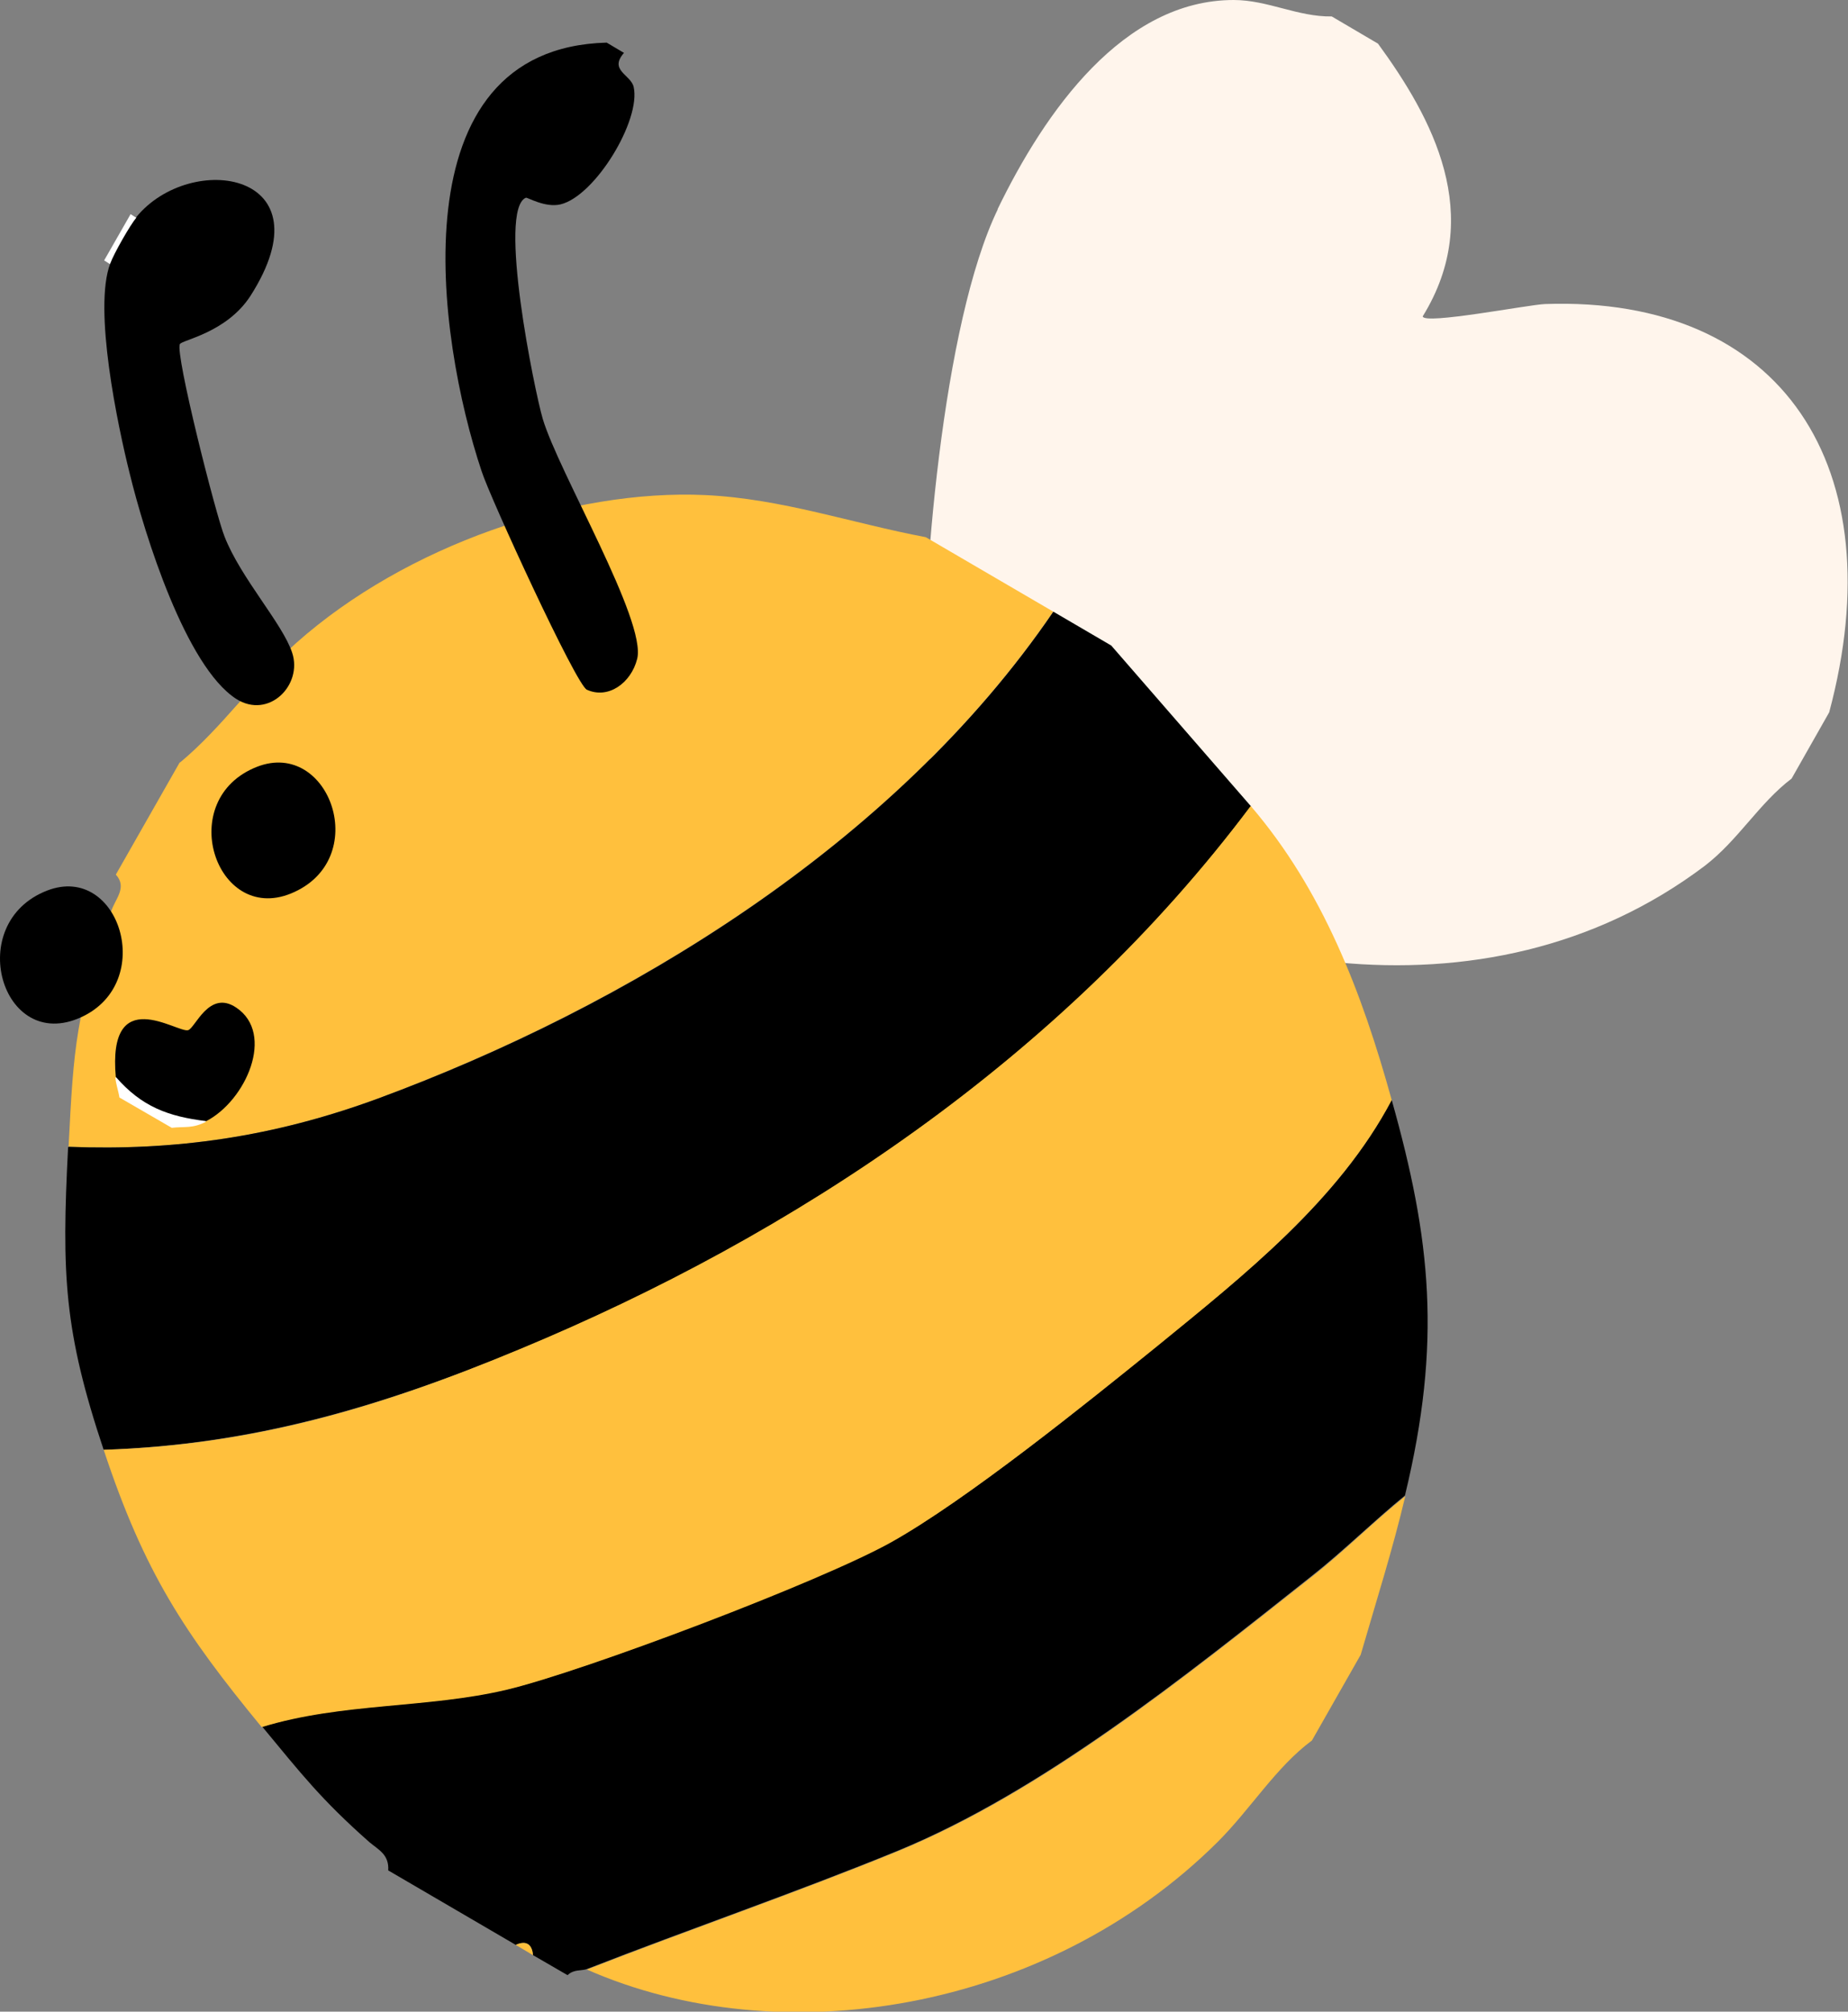 <svg width="79" height="86" viewBox="0 0 79 86" fill="none" xmlns="http://www.w3.org/2000/svg">
<rect x="0" y="0" width="79" height="86" fill="#808080" stroke="none"/>
<g id="Isolationsmodus" clip-path="url(#clip0_18006_4890)">
<path id="Vector" d="M42.639 8.958C44.68 4.742 48.026 0 52.739 0C54.194 0 55.476 0.725 56.931 0.703L58.908 1.866C61.232 5.05 63.491 9.199 60.819 13.525C60.863 13.898 65.359 13.02 66.054 12.998C76.198 12.646 80.998 20.002 78.196 30.452L76.589 33.285C75.199 34.339 74.308 35.919 72.875 37.017C63.448 44.131 50.567 41.386 42.465 35.568C40.401 34.075 39.554 33.241 39.489 30.409C39.38 25.029 40.293 13.81 42.66 8.936" fill="#FFF5EC"/>
<path id="Vector_2" d="M7.689 32.604C9.513 31.089 10.838 29.113 12.663 27.488C17.355 23.317 24.436 20.902 30.148 21.165C33.428 21.319 36.426 22.373 39.575 22.965L45.027 26.149C38.207 36.161 26.695 43.055 16.16 46.963C11.685 48.61 7.493 49.203 2.932 49.027C3.149 44.724 3.236 43.362 4.756 38.949C4.93 38.422 5.451 37.939 4.952 37.39L7.689 32.582V32.604Z" fill="#FFC03D"/>
<path id="Vector_3" d="M2.933 49.027C7.494 49.203 11.686 48.61 16.161 46.963C26.696 43.077 38.208 36.161 45.028 26.149L47.505 27.598L53.478 34.47C45.376 45.272 33.929 52.825 22.243 57.677C16.204 60.18 10.752 61.761 4.431 61.981C2.737 56.909 2.629 54.494 2.911 49.049" fill="black"/>
<path id="Vector_4" d="M59.495 47.029C61.168 52.979 61.646 57.37 60.06 63.935C58.713 65.032 57.432 66.306 56.063 67.382C50.633 71.685 44.551 76.581 38.361 79.128C34.016 80.906 29.477 82.465 25.089 84.178C24.872 84.266 24.524 84.178 24.263 84.441L22.786 83.585C22.743 83.102 22.482 82.948 22.048 83.146L16.596 79.962C16.639 79.282 16.183 79.084 15.792 78.755C13.729 76.932 12.882 75.835 11.209 73.815C14.641 72.761 18.29 73.024 21.7 72.212C25.002 71.421 35.081 67.579 38.1 65.911C41.315 64.132 46.462 59.983 49.504 57.502C53.131 54.56 57.258 51.31 59.495 47.007" fill="black"/>
<path id="Vector_5" d="M60.081 63.935C59.538 66.24 58.843 68.414 58.169 70.741L56.084 74.407C54.542 75.549 53.456 77.35 52.044 78.755C44.724 86.022 33.364 87.844 25.088 84.2C29.476 82.487 34.015 80.928 38.359 79.15C44.572 76.603 50.632 71.707 56.084 67.404C57.453 66.328 58.712 65.054 60.081 63.957" fill="#FFC03D"/>
<path id="Vector_6" d="M22.785 83.585L22.047 83.146C22.481 82.948 22.742 83.102 22.785 83.585Z" fill="#FFC03D"/>
<path id="Vector_7" d="M53.478 34.47C56.541 38.049 58.213 42.396 59.495 47.029C57.236 51.31 53.131 54.56 49.503 57.524C46.462 59.983 41.314 64.132 38.099 65.933C35.08 67.623 24.98 71.444 21.678 72.234C18.268 73.046 14.619 72.783 11.187 73.837C7.885 69.819 6.169 67.228 4.432 61.981C10.752 61.783 16.183 60.202 22.221 57.677C33.907 52.825 45.354 45.272 53.456 34.47" fill="#FFC03D"/>
<path id="Vector_8" d="M25.935 1.822L26.674 2.261C26.022 3.008 26.956 3.184 27.087 3.71C27.412 5.138 25.436 8.387 23.959 8.738C23.307 8.892 22.547 8.431 22.482 8.453C21.265 8.958 22.851 16.708 23.198 17.894C23.872 20.177 27.651 26.544 27.238 28.169C26.978 29.201 26 29.904 25.088 29.486C24.632 29.289 20.961 21.297 20.592 20.155C18.68 14.447 16.899 2.064 25.935 1.822Z" fill="black"/>
<path id="Vector_9" d="M8.82 47.951C8.212 48.258 7.929 48.149 7.343 48.215L5.105 46.919C5.062 46.634 4.953 46.348 4.932 46.063C5.583 45.953 6.257 46.194 6.952 46.809C7.929 46.941 8.537 47.314 8.798 47.951" fill="white"/>
<path id="Vector_10" d="M5.583 9.155L5.822 9.309C6.321 10.012 5.539 11.373 4.692 11.285L4.453 11.132L5.583 9.155Z" fill="white"/>
<path id="Vector_11" d="M5.822 9.287C8.146 6.433 14.098 7.333 10.709 12.646C9.688 14.227 7.777 14.535 7.69 14.71C7.473 15.105 9.232 22.043 9.601 22.944C10.296 24.722 12.077 26.654 12.49 27.905C12.946 29.289 11.491 30.76 10.101 29.881C7.95 28.498 6.191 22.9 5.539 20.221C5.04 18.223 3.975 13.195 4.714 11.263C4.866 10.846 5.561 9.617 5.843 9.287" fill="black"/>
<path id="Vector_12" d="M2.02 38.071C5.104 36.885 6.712 42.023 3.453 43.494C0.065 45.031 -1.564 39.454 2.02 38.071Z" fill="black"/>
<path id="Vector_13" d="M10.991 32.78C14.097 31.572 15.944 36.776 12.425 38.203C9.21 39.498 7.451 34.163 10.991 32.78Z" fill="black"/>
<path id="Vector_14" d="M4.952 46.063C4.582 42.001 7.558 44.153 8.036 44.043C8.34 43.977 8.927 42.286 10.1 43.077C11.772 44.197 10.512 47.051 8.818 47.929C7.189 47.731 6.059 47.314 4.952 46.041" fill="black"/>
</g>
<defs>
<clipPath id="clip0_18006_4890">
<rect width="79" height="86" fill="white"/>
</clipPath>
</defs>
</svg>

